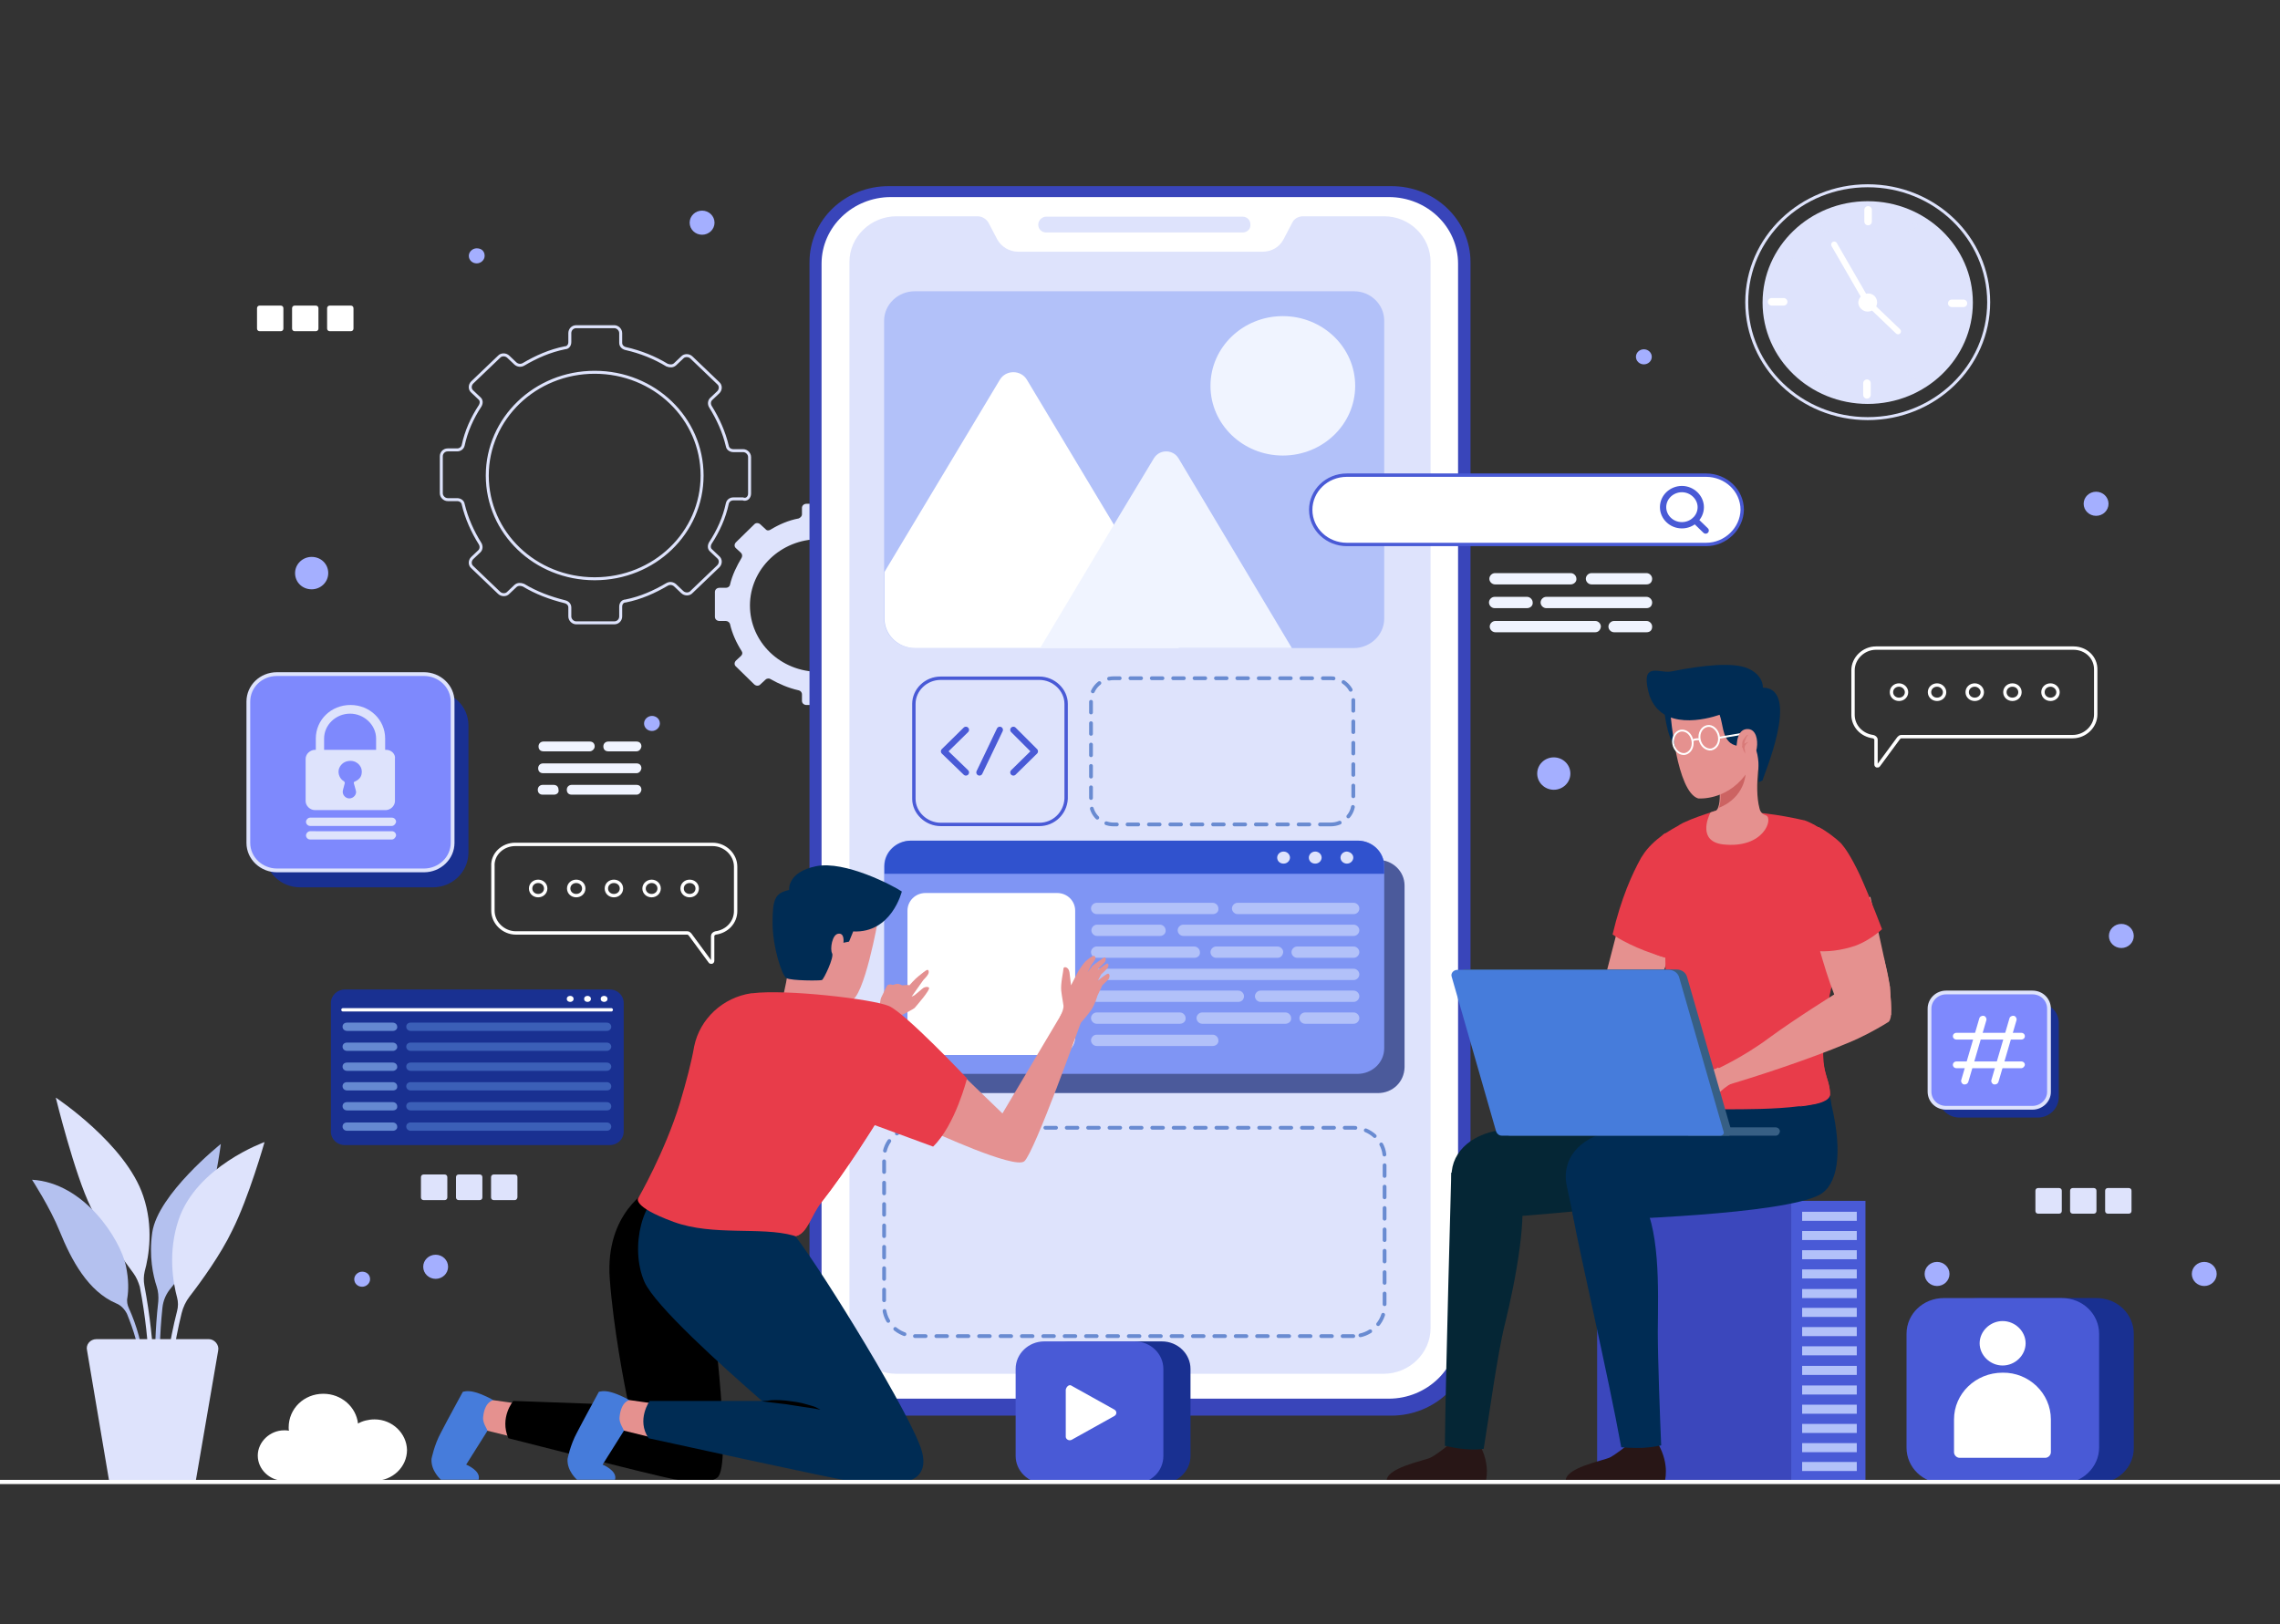 <?xml version="1.0" encoding="utf-8"?>
<!-- Generator: Adobe Illustrator 22.0.0, SVG Export Plug-In . SVG Version: 6.00 Build 0)  -->
<svg version="1.0" id="Layer_1" xmlns="http://www.w3.org/2000/svg" xmlns:xlink="http://www.w3.org/1999/xlink" x="0px" y="0px"
	 viewBox="0 0 605 431" style="enable-background:new 0 0 605 431;" xml:space="preserve">
<rect x="0" y="0" width="605" height="431" fill="#333333" stroke="none"/>
<style type="text/css">
	.st0{fill:none;stroke:#DEE3FC;stroke-width:0.79;stroke-miterlimit:10;}
	.st1{fill:#DEE3FC;}
	.st2{fill:#A4AFFF;}
	.st3{fill:#FFFFFF;}
	.st4{fill:#3945BA;}
	.st5{fill:none;stroke:#698BD1;stroke-linecap:round;stroke-linejoin:round;stroke-miterlimit:10;stroke-dasharray:2.837;}
	.st6{fill:#4B5A9B;}
	.st7{fill:#7F95F4;}
	.st8{fill:#B2C1F9;}
	.st9{fill:#3052CE;}
	.st10{fill:none;stroke:#495AD6;stroke-width:0.896;stroke-miterlimit:10;}
	.st11{fill:none;stroke:#495AD6;stroke-width:1.672;stroke-linecap:round;stroke-linejoin:round;stroke-miterlimit:10;}
	.st12{fill:#F0F4FF;}
	.st13{fill:#3B47BC;}
	.st14{fill:#495AD6;}
	.st15{fill:#281616;}
	.st16{fill:#002C54;}
	.st17{fill:#052635;}
	.st18{fill:#E5918F;}
	.st19{fill:#E83C4A;}
	.st20{fill:#CC6362;}
	.st21{fill:none;stroke:#FFFFFF;stroke-width:0.501;stroke-miterlimit:10;}
	.st22{opacity:0.5;}
	.st23{fill:#375F84;}
	.st24{fill:#467CDB;}
	.st25{fill:#E49191;}
	.st26{fill:none;stroke:#FFFFFF;stroke-width:0.896;stroke-miterlimit:10;}
	.st27{fill:#FFFFFF;stroke:#495AD6;stroke-width:0.896;stroke-miterlimit:10;}
	.st28{fill:none;stroke:#495AD6;stroke-width:1.672;stroke-miterlimit:10;}
	.st29{fill:none;stroke:#495AD6;stroke-width:1.672;stroke-linecap:round;stroke-miterlimit:10;}
	.st30{fill:#193091;}
	.st31{fill:none;stroke:#FFFFFF;stroke-width:0.896;stroke-linecap:round;stroke-miterlimit:10;}
	.st32{fill:#6589D1;}
	.st33{fill:#3B5FB7;}
	.st34{fill:none;stroke:#FFFFFF;stroke-width:2;stroke-linecap:round;stroke-miterlimit:10;}
	.st35{fill:none;stroke:#DEE3FC;stroke-linecap:round;stroke-miterlimit:10;}
	.st36{fill:#7E89FD;stroke:#DEE3FC;stroke-miterlimit:10;}
	.st37{fill:#7E89FD;}
	.st38{fill:#B4C1EF;}
	.st39{fill:none;stroke:#FFFFFF;stroke-width:1.114;stroke-linecap:round;stroke-miterlimit:10;}
</style>
<g id="OBJECTS">
	<g>
		<g>
			<g>
				<path class="st0" d="M198.9,131v-9.7c0-0.9-0.8-1.7-1.7-1.7h-2.6c-0.8,0-1.5-0.5-1.6-1.2c-0.9-3.8-2.5-7.3-4.5-10.5
					c-0.4-0.7-0.3-1.5,0.2-2l1.9-1.8c0.7-0.7,0.7-1.8,0-2.4l-7.1-6.8c-0.7-0.7-1.9-0.7-2.5,0l-1.9,1.8c-0.6,0.5-1.3,0.5-2.1,0.2
					c-3.3-2-7-3.5-11-4.4c-0.8-0.2-1.3-0.8-1.3-1.5v-2.6c0-0.9-0.8-1.7-1.7-1.7h-10.1c-1,0-1.7,0.8-1.7,1.7v2.4
					c0,0.8-0.5,1.5-1.3,1.5c-4,0.8-7.6,2.4-11,4.4c-0.7,0.4-1.5,0.3-2.1-0.2l-1.9-1.8c-0.7-0.7-1.9-0.7-2.5,0l-7.1,6.8
					c-0.7,0.7-0.7,1.8,0,2.4l1.9,1.8c0.6,0.5,0.6,1.3,0.2,2c-2.1,3.2-3.7,6.7-4.5,10.5c-0.2,0.8-0.9,1.2-1.6,1.2h-2.5
					c-1,0-1.7,0.8-1.7,1.7v9.8c0,0.9,0.8,1.7,1.7,1.7h2.5c0.8,0,1.5,0.5,1.6,1.2c0.9,3.8,2.5,7.3,4.5,10.5c0.4,0.7,0.3,1.5-0.2,2
					l-1.9,1.8c-0.7,0.7-0.7,1.8,0,2.4l7.1,6.8c0.7,0.7,1.9,0.7,2.5,0l1.9-1.8c0.6-0.5,1.3-0.5,2.1-0.2c3.3,2,7,3.4,11,4.4
					c0.8,0.2,1.3,0.8,1.3,1.5v2.4c0,0.9,0.8,1.7,1.7,1.7h10.1c1,0,1.7-0.8,1.7-1.7v-2.6c0-0.8,0.5-1.5,1.3-1.5c4-0.8,7.6-2.4,11-4.4
					c0.7-0.4,1.5-0.3,2.1,0.2l1.9,1.8c0.7,0.7,1.9,0.7,2.5,0l7.1-6.8c0.7-0.7,0.7-1.8,0-2.4l-1.9-1.8c-0.6-0.5-0.6-1.3-0.2-2
					c2.1-3.2,3.7-6.7,4.5-10.5c0.2-0.8,0.9-1.2,1.6-1.2h2.5C198.1,132.8,198.9,132,198.9,131z M157.8,153.6
					c-15.8,0-28.5-12.2-28.5-27.4c0-15.1,12.7-27.4,28.5-27.4s28.5,12.2,28.5,27.4S173.6,153.6,157.8,153.6z"/>
				<path class="st1" d="M245.3,163.9v-6.6c0-0.7-0.6-1.1-1.2-1.1h-1.7c-0.5,0-1-0.4-1.1-0.8c-0.6-2.6-1.7-5-3.1-7.2
					c-0.3-0.5-0.2-0.9,0.2-1.3l1.3-1.2c0.5-0.5,0.5-1.2,0-1.6l-4.8-4.7c-0.5-0.5-1.3-0.5-1.7,0l-1.3,1.2c-0.4,0.4-1,0.4-1.3,0.1
					c-2.3-1.3-4.8-2.4-7.5-3c-0.5-0.1-0.9-0.5-0.9-1.1v-1.8c0-0.7-0.6-1.1-1.2-1.1H214c-0.7,0-1.2,0.5-1.2,1.1v1.7
					c0,0.5-0.4,0.9-0.9,1.1c-2.7,0.5-5.2,1.6-7.5,3c-0.5,0.3-1,0.2-1.3-0.2l-1.3-1.2c-0.5-0.5-1.3-0.5-1.7,0l-4.8,4.7
					c-0.5,0.5-0.5,1.2,0,1.6l1.3,1.2c0.4,0.4,0.4,0.9,0.2,1.3c-1.3,2.2-2.5,4.6-3.1,7.2c-0.1,0.5-0.6,0.8-1.1,0.8h-1.7
					c-0.7,0-1.2,0.5-1.2,1.1v6.6c0,0.7,0.6,1.1,1.2,1.1h1.7c0.5,0,1,0.4,1.1,0.8c0.6,2.6,1.7,5,3.1,7.2c0.3,0.5,0.2,0.9-0.2,1.3
					l-1.3,1.2c-0.5,0.5-0.5,1.2,0,1.6l4.8,4.7c0.5,0.5,1.3,0.5,1.7,0l1.3-1.2c0.4-0.4,1-0.4,1.3-0.2c2.3,1.3,4.8,2.4,7.5,3
					c0.5,0.1,0.9,0.5,0.9,1.1v1.7c0,0.7,0.6,1.1,1.2,1.1h6.9c0.7,0,1.2-0.5,1.2-1.1v-1.7c0-0.5,0.4-0.9,0.9-1.1
					c2.7-0.5,5.2-1.6,7.4-3c0.5-0.3,1-0.2,1.3,0.2l1.3,1.2c0.5,0.5,1.3,0.5,1.7,0l4.8-4.7c0.5-0.5,0.5-1.2,0-1.6l-1.3-1.2
					c-0.4-0.4-0.4-0.9-0.2-1.3c1.3-2.2,2.5-4.6,3.1-7.2c0.1-0.5,0.6-0.8,1.1-0.8h1.7C244.8,165.1,245.3,164.6,245.3,163.9z
					 M217.3,178.3c-10.2,0-18.3-7.9-18.3-17.6c0-9.7,8.2-17.6,18.3-17.6c10.2,0,18.3,7.9,18.3,17.6
					C235.6,170.4,227.4,178.3,217.3,178.3z"/>
			</g>
			<g>
				<ellipse class="st2" cx="115.6" cy="336.2" rx="3.3" ry="3.2"/>
				<ellipse class="st2" cx="562.9" cy="248.4" rx="3.3" ry="3.2"/>
				<ellipse class="st2" cx="556.2" cy="133.7" rx="3.3" ry="3.2"/>
				<ellipse class="st2" cx="436.2" cy="94.7" rx="2.1" ry="2"/>
				<path class="st2" d="M128.6,67.9c0,1.1-1,2-2.1,2c-1.2,0-2.1-0.9-2.1-2c0-1.1,1-2,2.1-2C127.8,65.9,128.6,66.7,128.6,67.9z"/>
				<path class="st2" d="M175.1,192c0,1.1-1,2-2.1,2c-1.2,0-2.1-0.9-2.1-2c0-1.1,1-2,2.1-2C174.1,190,175.1,190.8,175.1,192z"/>
				<path class="st2" d="M98.2,339.5c0,1.1-1,2-2.1,2c-1.2,0-2.1-0.9-2.1-2c0-1.1,1-2,2.1-2C97.3,337.5,98.2,338.3,98.2,339.5z"/>
				<ellipse class="st2" cx="514" cy="338.1" rx="3.3" ry="3.2"/>
				<ellipse class="st2" cx="584.9" cy="338.1" rx="3.3" ry="3.2"/>
				<ellipse class="st2" cx="186.3" cy="59.1" rx="3.3" ry="3.2"/>
				<path class="st2" d="M416.7,205.3c0,2.4-2,4.3-4.4,4.3s-4.4-1.9-4.4-4.3c0-2.4,2-4.3,4.4-4.3S416.7,202.9,416.7,205.3z"/>
				<path class="st2" d="M87.1,152.1c0,2.4-2,4.3-4.4,4.3c-2.5,0-4.4-1.9-4.4-4.3c0-2.4,2-4.3,4.4-4.3
					C85.2,147.8,87.1,149.7,87.1,152.1z"/>
			</g>
			<g>
				<path class="st3" d="M74.5,87.9h-5.6c-0.4,0-0.7-0.3-0.7-0.7v-5.4c0-0.4,0.3-0.7,0.7-0.7h5.6c0.4,0,0.7,0.3,0.7,0.7v5.4
					C75.2,87.6,74.9,87.9,74.5,87.9z"/>
				<path class="st3" d="M83.8,87.9h-5.6c-0.4,0-0.7-0.3-0.7-0.7v-5.4c0-0.4,0.3-0.7,0.7-0.7h5.6c0.4,0,0.7,0.3,0.7,0.7v5.4
					C84.5,87.6,84.2,87.9,83.8,87.9z"/>
				<path class="st3" d="M93.1,87.9h-5.6c-0.4,0-0.7-0.3-0.7-0.7v-5.4c0-0.4,0.3-0.7,0.7-0.7h5.6c0.4,0,0.7,0.3,0.7,0.7v5.4
					C93.8,87.6,93.5,87.9,93.1,87.9z"/>
			</g>
			<g>
				<g>
					<path class="st1" d="M546.4,322.1h-5.6c-0.4,0-0.7-0.3-0.7-0.7V316c0-0.4,0.3-0.7,0.7-0.7h5.6c0.4,0,0.7,0.3,0.7,0.7v5.4
						C547.1,321.8,546.8,322.1,546.4,322.1z"/>
					<path class="st1" d="M555.6,322.1H550c-0.4,0-0.7-0.3-0.7-0.7V316c0-0.4,0.3-0.7,0.7-0.7h5.6c0.4,0,0.7,0.3,0.7,0.7v5.4
						C556.3,321.8,556,322.1,555.6,322.1z"/>
					<path class="st1" d="M564.9,322.1h-5.6c-0.4,0-0.7-0.3-0.7-0.7V316c0-0.4,0.3-0.7,0.7-0.7h5.6c0.4,0,0.7,0.3,0.7,0.7v5.4
						C565.6,321.8,565.3,322.1,564.9,322.1z"/>
				</g>
			</g>
			<g>
				<g>
					<path class="st1" d="M118,318.5h-5.6c-0.4,0-0.7-0.3-0.7-0.7v-5.4c0-0.4,0.3-0.7,0.7-0.7h5.6c0.4,0,0.7,0.3,0.7,0.7v5.4
						C118.7,318.2,118.4,318.5,118,318.5z"/>
					<path class="st1" d="M127.3,318.5h-5.6c-0.4,0-0.7-0.3-0.7-0.7v-5.4c0-0.4,0.3-0.7,0.7-0.7h5.6c0.4,0,0.7,0.3,0.7,0.7v5.4
						C128,318.2,127.7,318.5,127.3,318.5z"/>
					<path class="st1" d="M136.6,318.5h-5.6c-0.4,0-0.7-0.3-0.7-0.7v-5.4c0-0.4,0.3-0.7,0.7-0.7h5.6c0.4,0,0.7,0.3,0.7,0.7v5.4
						C137.2,318.2,137,318.5,136.6,318.5z"/>
				</g>
			</g>
		</g>
		<g>
			<g>
				<path class="st4" d="M369.2,375.7H235.8c-11.7,0-21-9.1-21-20.2V69.6c0-11.2,9.4-20.2,21-20.2h133.4c11.7,0,21,9.1,21,20.2
					v285.8C390.3,366.7,380.7,375.7,369.2,375.7z"/>
				<path class="st3" d="M368.5,371.2H236.4c-10.2,0-18.4-7.9-18.4-17.7V70c0-9.8,8.3-17.7,18.4-17.7h132.1
					c10.2,0,18.4,7.9,18.4,17.7v283.4C387,363.1,378.7,371.2,368.5,371.2z"/>
				<path class="st1" d="M379.6,69.5v283c0,6.6-5.6,12.1-12.5,12.1H237.9c-6.9,0-12.5-5.4-12.5-12.1v-283c0-6.6,5.6-12.1,12.5-12.1
					h21.5c1.2,0,2.3,0.7,2.9,1.7l2.3,4.4c1.1,2,3.2,3.3,5.6,3.3h64.8c2.4,0,4.5-1.2,5.6-3.3l2.3-4.4c0.5-1.1,1.7-1.7,2.9-1.7h21.5
					C374,57.4,379.6,62.8,379.6,69.5z"/>
				<path class="st1" d="M329.7,61.7h-52.1c-1.2,0-2.1-0.9-2.1-2.1l0,0c0-1.1,1-2.1,2.1-2.1h52.1c1.2,0,2.1,0.9,2.1,2.1l0,0
					C331.9,60.8,330.9,61.7,329.7,61.7z"/>
			</g>
			<path class="st5" d="M359.1,354.6H242.9c-4.5,0-8.3-3.6-8.3-7.9v-39.5c0-4.4,3.7-7.9,8.3-7.9h116.2c4.5,0,8.3,3.6,8.3,7.9v39.5
				C367.3,351.1,363.6,354.6,359.1,354.6z"/>
			<path class="st5" d="M353.1,218.8h-57.6c-3.3,0-6-2.6-6-5.7v-27.4c0-3.1,2.7-5.7,6-5.7h57.6c3.3,0,6,2.6,6,5.7v27.4
				C359.1,216.3,356.4,218.8,353.1,218.8z"/>
			<g>
				<path class="st6" d="M365.6,290.1h-119c-4,0-7.1-3.1-7.1-6.8V235c0-3.8,3.2-6.8,7.1-6.8h119c4,0,7.1,3.1,7.1,6.8v48.3
					C372.6,287.1,369.6,290.1,365.6,290.1z"/>
				<path class="st7" d="M367.3,229.9v48.3c0,3.8-3.2,6.8-7.1,6.8H241.7c-4,0-7.1-3.1-7.1-6.8v-48.3c0-3.8,3.2-6.8,7.1-6.8h118.5
					C364.1,223.1,367.3,226.1,367.3,229.9z"/>
				<path class="st3" d="M280.5,280h-34.9c-2.7,0-4.8-2.1-4.8-4.7v-33.6c0-2.6,2.1-4.7,4.8-4.7h34.9c2.7,0,4.8,2.1,4.8,4.7v33.6
					C285.2,278,283.1,280,280.5,280z"/>
				<g>
					<path class="st8" d="M321.8,242.6H291c-0.8,0-1.5-0.7-1.5-1.5l0,0c0-0.8,0.7-1.5,1.5-1.5h30.8c0.8,0,1.5,0.7,1.5,1.5l0,0
						C323.4,242,322.7,242.6,321.8,242.6z"/>
					<path class="st8" d="M307.8,248.4h-16.7c-0.8,0-1.5-0.7-1.5-1.5l0,0c0-0.8,0.7-1.5,1.5-1.5h16.7c0.8,0,1.5,0.7,1.5,1.5l0,0
						C309.4,247.7,308.7,248.4,307.8,248.4z"/>
					<path class="st8" d="M359.2,248.4H314c-0.8,0-1.5-0.7-1.5-1.5l0,0c0-0.8,0.7-1.5,1.5-1.5h45.2c0.8,0,1.5,0.7,1.5,1.5l0,0
						C360.7,247.7,360,248.4,359.2,248.4z"/>
					<path class="st8" d="M316.9,254.2H291c-0.8,0-1.5-0.7-1.5-1.5l0,0c0-0.8,0.7-1.5,1.5-1.5h25.9c0.8,0,1.5,0.7,1.5,1.5l0,0
						C318.5,253.5,317.9,254.2,316.9,254.2z"/>
					<path class="st8" d="M339,254.2h-16.3c-0.8,0-1.5-0.7-1.5-1.5l0,0c0-0.8,0.7-1.5,1.5-1.5H339c0.8,0,1.5,0.7,1.5,1.5l0,0
						C340.4,253.5,339.9,254.2,339,254.2z"/>
					<path class="st8" d="M359.2,254.2h-15c-0.8,0-1.5-0.7-1.5-1.5l0,0c0-0.8,0.7-1.5,1.5-1.5h15c0.8,0,1.5,0.7,1.5,1.5l0,0
						C360.7,253.5,360,254.2,359.2,254.2z"/>
					<path class="st8" d="M359.2,260.1h-68.2c-0.8,0-1.5-0.7-1.5-1.5l0,0c0-0.8,0.7-1.5,1.5-1.5h68.2c0.8,0,1.5,0.7,1.5,1.5l0,0
						C360.7,259.4,360,260.1,359.2,260.1z"/>
					<path class="st8" d="M328.6,265.9h-37.5c-0.8,0-1.5-0.7-1.5-1.5l0,0c0-0.8,0.7-1.5,1.5-1.5h37.5c0.8,0,1.5,0.7,1.5,1.5l0,0
						C330.1,265.2,329.5,265.9,328.6,265.9z"/>
					<path class="st8" d="M359.2,265.9h-24.7c-0.8,0-1.5-0.7-1.5-1.5l0,0c0-0.8,0.7-1.5,1.5-1.5h24.7c0.8,0,1.5,0.7,1.5,1.5l0,0
						C360.7,265.2,360,265.9,359.2,265.9z"/>
					<path class="st8" d="M313.1,271.7h-22.1c-0.8,0-1.5-0.7-1.5-1.5l0,0c0-0.8,0.7-1.5,1.5-1.5h22.1c0.8,0,1.5,0.7,1.5,1.5l0,0
						C314.7,271,314,271.7,313.1,271.7z"/>
					<path class="st8" d="M341.1,271.7h-22.1c-0.8,0-1.5-0.7-1.5-1.5l0,0c0-0.8,0.7-1.5,1.5-1.5h22.1c0.8,0,1.5,0.7,1.5,1.5l0,0
						C342.7,271,342,271.7,341.1,271.7z"/>
					<path class="st8" d="M359.2,271.7h-12.9c-0.8,0-1.5-0.7-1.5-1.5l0,0c0-0.8,0.7-1.5,1.5-1.5h12.9c0.8,0,1.5,0.7,1.5,1.5l0,0
						C360.7,271,360,271.7,359.2,271.7z"/>
					<path class="st8" d="M321.8,277.6H291c-0.8,0-1.5-0.7-1.5-1.5l0,0c0-0.8,0.7-1.5,1.5-1.5h30.8c0.8,0,1.5,0.7,1.5,1.5l0,0
						C323.4,276.9,322.7,277.6,321.8,277.6z"/>
					<path class="st8" d="M359.2,242.6h-30.8c-0.8,0-1.5-0.7-1.5-1.5l0,0c0-0.8,0.7-1.5,1.5-1.5h30.8c0.8,0,1.5,0.7,1.5,1.5l0,0
						C360.7,242,360,242.6,359.2,242.6z"/>
				</g>
				<g>
					<path class="st9" d="M367.3,229.9v2H234.7v-2c0-3.8,3.2-6.8,7.1-6.8h118.5C364.1,223.1,367.3,226.1,367.3,229.9z"/>
					<g>
						<path class="st1" d="M342.3,227.6c0,0.8-0.7,1.6-1.7,1.6c-1,0-1.7-0.7-1.7-1.6c0-0.8,0.7-1.6,1.7-1.6
							C341.6,226,342.3,226.8,342.3,227.6z"/>
						<path class="st1" d="M350.7,227.6c0,0.8-0.7,1.6-1.7,1.6c-1,0-1.7-0.7-1.7-1.6c0-0.8,0.7-1.6,1.7-1.6
							C350,226,350.7,226.8,350.7,227.6z"/>
						<path class="st1" d="M359.1,227.6c0,0.8-0.7,1.6-1.7,1.6c-0.9,0-1.7-0.7-1.7-1.6c0-0.8,0.7-1.6,1.7-1.6
							C358.4,226.1,359.1,226.8,359.1,227.6z"/>
					</g>
				</g>
			</g>
			<g>
				<path class="st10" d="M275.8,218.8h-26.2c-3.8,0-7.1-3.1-7.1-6.8v-25.2c0-3.7,3.2-6.8,7.1-6.8h26.2c3.8,0,7.1,3.1,7.1,6.8V212
					C282.7,215.8,279.6,218.8,275.8,218.8z"/>
				<g>
					<polyline class="st11" points="256.3,193.7 250.5,199.4 256.3,205 					"/>
					<polyline class="st11" points="268.9,193.7 274.6,199.4 268.9,205 					"/>
					<line class="st11" x1="265.3" y1="193.7" x2="259.9" y2="205"/>
				</g>
			</g>
			<g>
				<path class="st8" d="M367.3,85.1v79.1c0,4.3-3.7,7.8-8.1,7.8H242.7c-4.4,0-8.1-3.5-8.1-7.8V85.1c0-4.3,3.7-7.8,8.1-7.8h116.6
					C363.7,77.3,367.3,80.8,367.3,85.1z"/>
				<ellipse class="st12" cx="340.4" cy="102.4" rx="19.2" ry="18.5"/>
				<path class="st3" d="M312.7,172h-69.9c-4.4,0-8.1-3.5-8.1-7.8v-12.4l30.6-51c1.6-2.7,5.6-2.7,7.2,0l23.1,38.5l17.1,28.6
					C313.5,169.2,313.5,170.7,312.7,172z"/>
				<path class="st12" d="M342.8,172H276l19.6-32.8l10.6-17.6c1.5-2.4,5-2.4,6.5,0L342.8,172z"/>
			</g>
		</g>
		<g>
			<g>
				<rect x="423.8" y="318.8" class="st13" width="51.6" height="74.6"/>
				<rect x="475.3" y="318.7" class="st14" width="19.7" height="74.6"/>
				<g>
					<rect x="478.2" y="321.6" class="st8" width="14.5" height="2.4"/>
					<rect x="478.2" y="326.7" class="st8" width="14.5" height="2.4"/>
					<rect x="478.2" y="331.8" class="st8" width="14.5" height="2.4"/>
					<rect x="478.2" y="336.9" class="st8" width="14.5" height="2.4"/>
					<rect x="478.2" y="342.1" class="st8" width="14.5" height="2.4"/>
					<rect x="478.2" y="347.1" class="st8" width="14.5" height="2.4"/>
					<rect x="478.2" y="352.2" class="st8" width="14.5" height="2.4"/>
					<rect x="478.2" y="357.3" class="st8" width="14.5" height="2.4"/>
					<rect x="478.2" y="362.5" class="st8" width="14.5" height="2.4"/>
					<rect x="478.2" y="367.7" class="st8" width="14.5" height="2.4"/>
					<rect x="478.2" y="372.8" class="st8" width="14.5" height="2.4"/>
					<rect x="478.2" y="377.9" class="st8" width="14.5" height="2.4"/>
					<rect x="478.2" y="383" class="st8" width="14.5" height="2.4"/>
					<rect x="478.2" y="388" class="st8" width="14.5" height="2.4"/>
				</g>
			</g>
			<g>
				<path class="st15" d="M415.5,393.3h26.2c0,0,1.5-4.4-1.7-10.1c0,0-2.1,1.6-8.4,0.5c0,0-2.7,2.2-4.4,3.1
					C425.3,387.7,414.8,389.6,415.5,393.3z"/>
				<path class="st16" d="M417.3,322.2c1.7,9.7,9.4,42.6,12.9,61.9c6.1,0.5,9-0.2,10.6-0.5c-0.3-6.7-0.9-23-0.9-30.1
					c0.1-12.1,0.7-27.8-4.8-36.5l-18.4,1.5c0.1,0.9,0.2,1.7,0.3,2.3C417.1,321.3,417.2,321.8,417.3,322.2z"/>
				<path class="st15" d="M368,393.3h26.2c0,0,1.5-4.4-1.7-10.1c0,0-2.1,1.6-8.4,0.5c0,0-2.7,2.2-4.4,3.1
					C377.9,387.7,367.3,389.6,368,393.3z"/>
				<path class="st17" d="M383.4,383.7c5,1.2,8.6,1.1,10.3,0.8c1.3-7.8,3.6-25,5.6-33c3.1-12.5,6.1-29.7,4-35.9l-18.2-4.4
					C385.1,311.8,383.6,364.5,383.4,383.7z"/>
				<path class="st17" d="M455.7,293.3L455.7,293.3c-0.4-3.4-0.8-6-0.8-6l-20.3,4.7l-17.2,3.8c-6.4,1.3-14.1,3.1-20.9,4.4
					c-7.6,1.7-12.7,7.2-11,14.6l1.9,8.9c10.6-0.1,60.9-4.7,65.1-6.8C457.4,314.8,458.8,306.4,455.7,293.3z"/>
				<path class="st16" d="M486,293.3L486,293.3c-0.4-3.4-2.1-7.1-2.1-7.1l-19,6l-17.2,3.8c-6.4,1.3-14.1,3.1-20.9,4.4
					c-7.6,1.7-12.7,7.2-11,14.6l1.9,8.9c10.6-0.1,55.3-1.6,65.1-6.8C487.5,314.6,489.1,306.4,486,293.3z"/>
				<g>
					<path class="st18" d="M429.1,265.3c0,0,9-3.9,11.5,0c1.3,2.2,0.4,6.2-2.7,7.8c-3.1,1.7-20.4,8.7-36.9,12.7c0,0-0.7-2.2-1.9-4.4
						c0,0,7.4-3,14.7-7.9C421.3,268.6,429.1,265.3,429.1,265.3L429.1,265.3z"/>
				</g>
				<path class="st18" d="M431.4,238.3l-7.7,29.7c0,0,0.8,7.5,8.6,3.8c7.9-3.7,13.1-27.3,13.1-27.3L431.4,238.3z"/>
				<path class="st19" d="M444.5,254.9c-1-0.2-1.9-0.5-2.8-0.8s-1.7-0.5-2.5-0.8c-7.3-2.4-11.3-5.3-11.3-5.3
					c2.3-9.7,5.2-16.1,7.6-20.4c0.1-0.1,0.1-0.2,0.2-0.3c0.1-0.1,0.1-0.2,0.2-0.3c1.3-2.1,3.3-3.9,5.3-5.4c0.2-0.2,0.4-0.3,0.7-0.5
					l0.9,15.5l0.2,1.6L444.5,254.9z"/>
				<path class="st19" d="M444.5,254.9c-1-0.2-1.9-0.5-2.8-0.8s-1.7-0.5-2.5-0.8c1.6-10.5,2.9-17,2.9-17l0.8,1.9L444.5,254.9z"/>
				<path class="st19" d="M490.1,228c-0.2,4.6-1,12-1.7,19.3c-0.2,2.4-0.5,4.7-0.6,7c-0.1,1.5-2.4,9-2.5,10.3
					c-0.4,6.4-3.7,11.3-0.6,21.2c0.8,2.4,0.9,3.6,0.9,4.6c0,0.7-0.9,1.5-1.3,1.6c-1.3,0.8-3.8,1.2-7,1.6l0,0
					c-6.1,0.8-14.4,0.8-19.4,0.8c-6.7,0-16.7-1.1-18-2.7c-1.2-1.5-0.1-3.7,0.5-6.6c2.5-13.4,1.6-20.6,1.5-30.2c0-0.3,0-0.5,0-0.8
					c-0.3-15-1.3-27.9-0.6-32.5c0.2-0.2,0.4-0.3,0.7-0.5c1.1-0.7,2.1-1.3,3.2-1.9c0.1,0,0.2-0.1,0.3-0.2c0.3-0.2,0.6-0.3,0.9-0.5
					c0.1-0.1,0.2-0.1,0.4-0.2c2.3-1.1,5.6-2.2,7.5-2.8c0.2-0.1,0.5-0.2,0.7-0.2c1.7-0.1,3.7-0.1,5.8-0.1c1.7,0.1,4.6,0.3,7.7,0.7
					l0,0c3.4,0.4,7.2,1.1,10.2,1.8c0,0,0,0,0.1,0c0.6,0.2,4.2,1.5,8,5.4C487.6,224.5,488.9,226.1,490.1,228z"/>
				<path class="st19" d="M484.7,285.9c0.8,2.4,0.9,3.6,0.9,4.6c0,0.7-0.9,1.5-1.3,1.6c-1.3,0.8-3.8,1.2-7,1.6
					c1.3-0.2,3.6-2.1,3.6-3.9c0-1.2-1.7-9.5-1.2-15c0.5-5.4,1.3-14-0.4-20.9c-1.7-6.8-3.3-16-3.3-16l9.8,5.7c0,0,1.3,1.7,2.7,3.8
					c-0.2,2.4-0.5,4.7-0.6,7C487.5,255.8,481.5,276.1,484.7,285.9z"/>
				<g>
					<path class="st16" d="M441.6,188.4c0,0,0.9,9.9,4.2,10.5c3.3,0.7,2.5-3.5,2.5-3.5l-0.5-4.7L441.6,188.4z"/>
					<path class="st18" d="M457.2,224.1c-6.6-0.8-4.1-7-3.3-8.5c0.2-0.1,1.3-0.4,1.5-0.5l0,0c0.2-0.2,0.4-0.4,0.5-0.8
						c0.7-1.6,0.4-5,0.3-5.1l0,0v-0.5c0.1-0.4,0.2-0.8,0.3-1.1l3.4-2.7l7.4-5.6c0,0-2,9.4-0.4,15.3c0.1,0.5,0.4,1.1,1,1.5l0,0
						c0.2,0.1,0.4,0.2,0.7,0.3C470.6,217.1,468.2,225.3,457.2,224.1z"/>
					<path class="st20" d="M463.2,205.3c0,0-0.1,6.3-7.1,9.1c0.7-1.6,0.4-5,0.3-5.1l2.9-2.2L463.2,205.3z"/>
					<path class="st18" d="M443.3,189.7c0,0,1.6,20.4,7.3,22.2c0,0,7.3,0.7,12.5-6.2c1.5-2,3.4-2.4,4-4.7c1-3.8,2.5-10.9,0.6-15.2
						C465.2,179.8,443.5,174.9,443.3,189.7z"/>
					<path class="st16" d="M467.8,182.5c-0.1-3.7-4-5.1-4-5.1c-3.8-1.7-11.9-0.9-20.3,0.8c-2,0.4-4.4-0.8-5.8,0.2
						c-1.7,1.1,0,6.2,0,6.2c3.3,9.4,15.1,6.3,18.6,5.1c0.9,2.4,0.7,5.8,2.9,7.5c1.2,0.9,3.3,1.1,5.4,0.7c0.3,0.5,1.3,0.8,1.5,1.5
						c0.7,2.2,0.6,5.6,0.6,8.2l1-0.5C467.7,206.4,478.1,182.7,467.8,182.5z"/>
					<g>
						<path class="st21" d="M449.1,196.6c0.3,1.7-0.6,3.2-2,3.5c-1.3,0.2-2.8-0.9-3.1-2.7c-0.3-1.7,0.6-3.2,2-3.5
							C447.5,193.7,448.8,194.9,449.1,196.6z"/>
						<path class="st21" d="M456.1,195.4c0.3,1.7-0.6,3.2-2,3.5c-1.3,0.2-2.8-0.9-3.1-2.7c-0.3-1.7,0.6-3.2,2-3.5
							C454.4,192.4,455.8,193.7,456.1,195.4z"/>
						<path class="st21" d="M449.1,196.6c0,0,0.3-0.5,1.9-0.4"/>
						<line class="st21" x1="456.1" y1="195.8" x2="462" y2="194.8"/>
					</g>
					<g>
						<path class="st18" d="M462.5,202.1c4,1.5,5.3-8.2,1.5-8.6c-2.9-0.3-3.1,3.6-3.1,3.6S460.1,201.3,462.5,202.1z"/>
					</g>
					<g class="st22">
						<g>
							<path class="st20" d="M463.9,195c0,0-0.3,0.3-0.5,0.7c-0.2,0.5-0.5,1.1-0.5,1.6c0,0.3,0,0.7,0,0.9s0,0.5,0.1,0.8
								c0,0.3,0.1,0.5,0.1,0.7c0,0.2,0,0.3,0,0.3s-0.1-0.1-0.1-0.2c-0.1-0.1-0.2-0.3-0.3-0.5c-0.1-0.3-0.2-0.5-0.3-0.8
								c-0.1-0.4-0.1-0.7-0.1-1.1c0-0.4,0.1-0.8,0.3-1.1c0.2-0.3,0.4-0.5,0.6-0.8C463.5,195,463.9,195,463.9,195z"/>
						</g>
						<g>
							<path class="st20" d="M464.5,196.8c0,0-0.2,0-0.4,0.1c-0.2,0.1-0.5,0.2-0.7,0.5c-0.2,0.2-0.4,0.5-0.4,0.7
								c-0.1,0.2-0.1,0.4-0.1,0.4l-0.7-0.2c0,0,0.1-0.2,0.2-0.4c0.2-0.2,0.4-0.5,0.8-0.7c0.3-0.2,0.7-0.3,0.9-0.3
								C464.3,196.8,464.5,196.8,464.5,196.8z"/>
						</g>
					</g>
				</g>
				<path class="st18" d="M501.8,269.3L501.8,269.3c-1.7,2-8.6,3.5-11.8,0.7c-1-0.8-2.1-3.2-3.3-6.1c-2.9-7.4-5.6-18.4-5.6-18.4
					l15.2-7.5c0,0,2,8.5,3.7,16.5c0,0,0,0.1,0,0.2c0.6,2.6,1.1,5.1,1.5,7.3c0,0.1,0,0.1,0,0.2C501.7,264.8,501.9,267.4,501.8,269.3z
					"/>
				<path class="st19" d="M475.1,235.2c1.5,5.9,6.1,17.1,6.1,17.1c3.3,0.5,7.6-0.1,11.1-1.3c4.1-1.5,7.1-4.4,7.1-4.4
					s-3.1-8.2-5.8-14.2c-2.5-5.3-4-7.3-5-8.5c-1.6-1.6-4.2-3.5-6-4.4L475.1,235.2z"/>
				<path class="st19" d="M494.4,239l-9-3.7l-7-17.5c0,0,1.3,0.4,2.9,1.1l0,0c0,0,0.1,0,0.2,0.1c0,0,0.1,0,0.1,0.1
					c1.5,0.7,7.4,4,11.4,16.1c0,0.1,0.1,0.2,0.1,0.3c0.4,1.5,0.8,2.6,0.9,3.1c0,0.1,0,0.1,0,0.2C494.4,238.9,494.4,239,494.4,239z"
					/>
				<g>
					<path class="st18" d="M501.8,269.3L501.8,269.3c-0.1,1.1-0.4,1.9-1,2.1c-0.1,0.1-1.3,0.8-1.3,0.8c-1.9,1.1-5.2,3-9.4,4.7
						c-10.2,4.3-24.9,9.1-32.9,11.4c0,0-0.8-2.2-2-4.4c0,0,7.2-3.2,14.3-8.5c7.1-5.2,17.4-11.6,17.4-11.6l2.5-3
						c0,0,9.2-8.2,10.6-6.4c0,0,0,0.1,0,0.2c0.2,0.8,1,4,1.5,7.3c0,0.1,0,0.1,0,0.2C501.7,264.8,501.9,267.4,501.8,269.3z"/>
					<path class="st18" d="M455.9,283.3c0,0-1.7,1.1-3.7,0.7c-1-0.2-1.3-0.5-2.1-0.8c-0.8-0.1-2.8-0.4-3.7-0.8
						c-1-0.5-1.3-0.5-1.3,0.5s2,1.8,2.5,2c0.5,0.3,1.2,1.1,1.3,1.2c0.1,0.1-3.3,1.8-4.1,1.5c0,0-0.3,0.8-0.1,1.2
						c0.2,0.5,0.8,0.5,0.9,0.8c0.1,0.2-0.2,0.7,0,1.1c0.1,0.4,0.8,0.4,1,0.8c0.2,0.5,0,0.5,0.2,1.1c0.2,0.5,1,0.7,1.1,0.9
						s0.1,0.7,0.4,0.8c0.3,0.2,3.3-0.8,4.4-1.1c1.1-0.5,4-4.4,7.2-5.9L455.9,283.3z"/>
				</g>
				<path class="st23" d="M471.2,301.4H448v-2.2h23.2c0.6,0,1.1,0.5,1.1,1.1l0,0C472.2,300.9,471.8,301.4,471.2,301.4z"/>
				<path class="st23" d="M458.7,301.4h-58c-0.7,0-1.3-0.5-1.5-1.1l-11.9-41.2c-0.3-0.9,0.5-1.8,1.5-1.8h56.1c1.3,0,2.5,0.8,2.8,2.1
					l11.8,41C459.5,300.9,459.1,301.4,458.7,301.4z"/>
				<path class="st24" d="M456.5,301.4h-58c-0.7,0-1.3-0.5-1.5-1.1l-11.8-41.1c-0.3-0.9,0.5-1.8,1.5-1.8h56.1c1.3,0,2.5,0.8,2.8,2.1
					l11.8,41C457.5,300.9,457.1,301.4,456.5,301.4z"/>
			</g>
		</g>
		<g>
			<path class="st25" d="M226.6,274.8l6.7-6.6c0,0,0.2-3,0.6-3.6c0.4-0.7,1.3-3,1.7-3.2c0.5-0.3,1.3,0,1.3,0s0.9-0.3,1.3-0.3
				c0.4,0,1.2,0.4,1.2,0.4s1-0.1,1.3-0.1c0.4,0,0.6,0.1,0.6,0.1s1.6-1.8,2.4-2.4s2-1.7,2.4-1.7c0.3,0,0.5,0.5,0.2,1.1
				c-0.2,0.5-1.3,1.6-1.3,1.6l-3.1,4.4c0,0,0.5-0.2,0.8-0.4c0.3-0.2,2.1-1.8,2.3-1.9c0.1-0.1,1-0.5,1.5-0.1c0.5,0.5-3.3,4.8-3.8,5.4
				c-0.6,0.5-4,2.2-4,2.2s-3.6,6.2-4,6.6C234.7,276.9,226.6,274.8,226.6,274.8z"/>
			<path class="st25" d="M233,244.1c0,0-3.7,21-7.3,21.5c0,0-14.1,0.5-17.2-16c-2.8-14.2,8.2-17.3,13.3-16.2
				C226.9,234.4,234.1,235.2,233,244.1z"/>
			<path class="st25" d="M220.5,262.3c0,0-2,2.6-2.7,8.7c0,0-6,0.8-11.3-1.9c0,0,2.9-8.7,3.3-18.3"/>
			<path class="st16" d="M216.5,229.9c-7.7,1.6-7.1,6.3-7.1,6.3c-3.7,0.8-4.4,2.3-4.4,8.7s2.5,14.1,3.7,14.7
				c1.3,0.7,8.9,0.7,9.4,0.5s3.3-6.1,2.7-7.1c-0.6-1.1,0-5.1,1.7-5.2c1.7-0.2,1.3,2.4,1.3,2.4l1.5-0.3l1.1-2.7
				c10.2,0.5,12.9-10.6,12.9-10.6C237.1,235.1,224.2,228.3,216.5,229.9z"/>
			<path class="st18" d="M130.9,371.6l7.8,1.1l-2.5,8.7l-8.5-2.1c0,0-3.4-4.4,1.7-7.8C129.8,371.4,130.5,371.5,130.9,371.6z"/>
			<path d="M189.1,349.1l-11.5-33.5c0,0-3.4-1.2-5.2,0c0,0-11.9,6.2-10.6,23.8c1,13.3,3.8,27.7,5,33.5l-30.6-1.1
				c0,0-3.7,4.4-1.3,9.9c0,0,38.6,9.9,44,10.9c4.4,0.8,9.3,1.3,11.5-0.5C194.3,388.8,189.1,349.1,189.1,349.1z"/>
			<path class="st18" d="M167.2,371.6l7.8,1.1l-2.5,8.7l-8.5-2.1c0,0-3.4-4.4,1.7-7.8C166,371.4,166.8,371.5,167.2,371.6z"/>
			<path class="st24" d="M164.4,376.1c-0.2,1.7,1.3,3.3,1.1,3.7c-0.3,0.5-5.6,8.9-5.6,8.9s4,1.6,3.3,4h-10.1c0,0-2.7-2.3-2.5-5.5
				c0,0,0.7-3.7,2.5-7c1.7-3.3,5.8-10.8,5.8-10.8s1.2-0.5,3.3,0.1c2.5,0.7,4.8,2.1,4.8,2.1S164.8,371.9,164.4,376.1z"/>
			<path class="st16" d="M244.6,385.1c-2.5-8.9-25.7-46.8-33.6-57.1c-16.2-6.7-33.4-12.5-33.4-12.5c-7.1,1.6-10.6,15.5-6.6,24.7
				c2.8,6.3,20.4,22.2,31.2,31.6h-29.8c0,0-3.6,5-0.3,9.9c0,0,49.7,10.9,54,11.5c4.4,0.5,14.1,0,14.1,0S246.7,392.6,244.6,385.1z"/>
			<path class="st24" d="M128.2,376.1c-0.2,1.7,1.3,3.3,1.1,3.7c-0.3,0.5-5.6,8.9-5.6,8.9s4,1.6,3.3,4H117c0,0-2.7-2.3-2.5-5.5
				c0,0,0.7-3.7,2.5-7c1.7-3.3,5.8-10.8,5.8-10.8s1.2-0.5,3.3,0.1c2.5,0.7,4.8,2.1,4.8,2.1S128.6,371.9,128.2,376.1z"/>
			<path class="st25" d="M282.1,268.4L266,295.5l-11.4-11l-9.4,13.6l2.8,1.2l-1,0.8c0,0,22.2,10.3,24.8,8.1c2.7-2.3,15-36.8,15-36.8
				L282.1,268.4z"/>
			<path class="st19" d="M256.6,286.2c0,0-3.1,12.4-9,18.1l-15.5-5.7c0,0-7.2,11.7-14.2,20.6c-2.7,3.4-3.6,8.2-6.8,8.9
				c-0.2-0.1-0.4-0.1-0.6-0.2c-8.6-2.4-21.3,0.2-31.7-3.6c-11.5-4.2-9.4-6.4-9.4-6.4s7-12.1,11-25.1c1.7-5.7,3.1-11,3.8-15.1
				c1.5-7.3,7.6-13,15.2-14.1c0.1,0,0.2,0,0.3,0c8.8-1.1,31.7,1.5,36.2,3.4C240.4,269,256.6,286.2,256.6,286.2z"/>
			<path class="st19" d="M232,298.6c0,0-7.2,11.7-14.2,20.6c-2.7,3.4-3.6,8.2-6.8,8.9c1.3-0.5,3.7-7.5,4.5-9.1
				c0.8-1.6,2.1-3.1,5-8.7c2.9-5.5,6.7-13.7,6.7-13.7L232,298.6z"/>
			<g>
				<path d="M202.2,371.9c0,0,0.2-0.1,0.7-0.1c0.4,0,1.1-0.1,1.7-0.2c1.5-0.1,3.4,0,5.4,0.3c1,0.1,2,0.3,2.9,0.5s1.7,0.5,2.5,0.7
					s1.3,0.5,1.7,0.7c0.4,0.2,0.6,0.3,0.6,0.3s-0.3,0-0.7-0.1s-1-0.2-1.7-0.3c-1.5-0.2-3.3-0.5-5.3-0.8c-1-0.2-2-0.3-2.9-0.4
					c-0.9-0.1-1.7-0.2-2.5-0.3C203.1,372,202.2,371.9,202.2,371.9z"/>
			</g>
			<path class="st25" d="M294,258.4c-0.3,0-1.9,1.2-2.7,1.9l0.9-1.7c0,0,1.2-1.1,1.7-1.7c0.4-0.7,0.2-1.2-0.1-1.2
				c-0.2,0-1.7,1.1-2.5,1.7l0.2-0.4c0,0,1.2-1.1,1.7-1.7c0.4-0.7,0.2-1.2-0.1-1.2s-3.2,2.2-3.2,2.2l-1.3,1.7l1-1.9
				c0,0,0.5-0.7,0.9-1.3c0.4-0.7,0.1-0.8-0.1-1.1c-0.2-0.3-2.1,1.1-2.5,1.6c-0.5,0.5-2,2.7-2.1,3.1l-1.6,3.1
				c-0.1-0.9-0.3-2.4-0.4-3.4c-0.2-1.5-1.5-1.7-1.6-1.1c0,0.7-0.8,4-0.6,5.9c0.2,1.8,0.5,3.1,0.6,4c0.1,1.1-1,3.1-1,3.1
				s4.4,2.7,5.2,1.9c0.7-0.8,2.3-2.6,3.1-3.8c1.1-1.6,1.7-3.8,1.7-3.8l1.3-2.8c0,0,1.2-1.1,1.7-1.7C294.6,259,294.4,258.4,294,258.4
				z"/>
		</g>
		<g>
			<path class="st26" d="M550.2,172h-52.4c-3.3,0-6.1,2.7-6.1,5.9v11.8c0,3,2.3,5.4,5.3,5.8c0.4,0.1,0.8,0.4,0.8,0.8v6.6
				c0,0.4,0.5,0.5,0.7,0.2l5.3-7.2c0.2-0.2,0.4-0.4,0.7-0.4h45.5c3.3,0,6.1-2.7,6.1-5.9v-11.8C556.2,174.5,553.5,172,550.2,172z"/>
			<g>
				<path class="st26" d="M505.9,183.7c0,1.1-0.9,1.9-2,1.9s-2-0.8-2-1.9s0.9-1.9,2-1.9C505,181.8,505.9,182.7,505.9,183.7z"/>
				<path class="st26" d="M516,183.7c0,1.1-0.9,1.9-2,1.9c-1.1,0-2-0.8-2-1.9s0.9-1.9,2-1.9C515.1,181.8,516,182.7,516,183.7z"/>
				<path class="st26" d="M526,183.7c0,1.1-0.9,1.9-2,1.9c-1.1,0-2-0.8-2-1.9s0.9-1.9,2-1.9S526,182.7,526,183.7z"/>
				<path class="st26" d="M536,183.7c0,1.1-0.9,1.9-2,1.9s-2-0.8-2-1.9s0.9-1.9,2-1.9C535.2,181.8,536,182.7,536,183.7z"/>
				<path class="st26" d="M546.1,183.7c0,1.1-0.9,1.9-2,1.9c-1.1,0-2-0.8-2-1.9s0.9-1.9,2-1.9C545.2,181.8,546.1,182.7,546.1,183.7z
					"/>
			</g>
		</g>
		<g>
			<path class="st26" d="M136.7,224.1h52.4c3.3,0,6.1,2.7,6.1,5.9v11.8c0,3-2.3,5.4-5.3,5.8c-0.4,0.1-0.8,0.4-0.8,0.8v6.6
				c0,0.4-0.5,0.5-0.7,0.2l-5.3-7.2c-0.2-0.2-0.4-0.4-0.7-0.4h-45.5c-3.3,0-6.1-2.7-6.1-5.9v-11.8
				C130.6,226.7,133.4,224.1,136.7,224.1z"/>
			<g>
				<path class="st26" d="M181,235.8c0,1.1,0.9,1.9,2,1.9s2-0.8,2-1.9s-0.9-1.9-2-1.9S181,234.7,181,235.8z"/>
				<path class="st26" d="M170.9,235.8c0,1.1,0.9,1.9,2,1.9c1.1,0,2-0.8,2-1.9s-0.9-1.9-2-1.9C171.9,233.9,170.9,234.7,170.9,235.8z
					"/>
				<path class="st26" d="M160.9,235.8c0,1.1,0.9,1.9,2,1.9s2-0.8,2-1.9s-0.9-1.9-2-1.9S160.9,234.7,160.9,235.8z"/>
				<path class="st26" d="M150.9,235.8c0,1.1,0.9,1.9,2,1.9s2-0.8,2-1.9s-0.9-1.9-2-1.9S150.9,234.7,150.9,235.8z"/>
				<path class="st26" d="M140.8,235.8c0,1.1,0.9,1.9,2,1.9c1.1,0,2-0.8,2-1.9s-0.9-1.9-2-1.9C141.7,233.9,140.8,234.7,140.8,235.8z
					"/>
			</g>
		</g>
		<g>
			<path class="st27" d="M452.7,144.5h-95.3c-5.2,0-9.6-4-9.6-9.2l0,0c0-5,4.2-9.2,9.6-9.2h95.3c5.2,0,9.6,4,9.6,9.2l0,0
				C462.2,140.3,457.9,144.5,452.7,144.5z"/>
			<g>
				<path class="st28" d="M451.3,134.6c0,2.7-2.3,4.8-5,4.8c-2.8,0-5-2.2-5-4.8c0-2.7,2.3-4.8,5-4.8
					C449,129.8,451.3,132,451.3,134.6z"/>
				<line class="st29" x1="449.8" y1="138.1" x2="452.6" y2="140.8"/>
			</g>
		</g>
		<g>
			<g>
				<path class="st30" d="M308.3,393.7h-24c-4.2,0-7.6-3.3-7.6-7.3v-23.1c0-4,3.4-7.3,7.6-7.3h24c4.2,0,7.6,3.3,7.6,7.3v23.1
					C315.9,390.5,312.4,393.7,308.3,393.7z"/>
				<path class="st14" d="M301.1,393.7h-24c-4.2,0-7.6-3.3-7.6-7.3v-23.1c0-4,3.4-7.3,7.6-7.3h24c4.2,0,7.6,3.3,7.6,7.3v23.1
					C308.7,390.5,305.4,393.7,301.1,393.7z"/>
				<path class="st3" d="M284.4,367.8l11.3,6.3c0.7,0.4,0.7,1.3,0,1.7l-11.3,6.3c-0.7,0.4-1.6-0.1-1.6-0.8v-12.5
					C283,367.9,283.8,367.3,284.4,367.8z"/>
			</g>
			<g>
				<path class="st30" d="M556.3,393.7H525c-5.6,0-9.9-4.3-9.9-9.5V354c0-5.3,4.4-9.5,9.9-9.5h31.3c5.6,0,9.9,4.3,9.9,9.5v30.2
					C566.3,389.4,561.9,393.7,556.3,393.7z"/>
				<path class="st14" d="M547.1,393.7h-31.3c-5.6,0-9.9-4.3-9.9-9.5V354c0-5.3,4.4-9.5,9.9-9.5h31.3c5.6,0,9.9,4.3,9.9,9.5v30.2
					C557,389.4,552.5,393.7,547.1,393.7z"/>
				<path class="st3" d="M537.5,356.5c0,3.2-2.8,5.9-6.1,5.9s-6.1-2.7-6.1-5.9s2.8-5.9,6.1-5.9S537.5,353.3,537.5,356.5z"/>
				<path class="st3" d="M544.2,376.7v8.7c0,0.8-0.7,1.5-1.5,1.5H520c-0.8,0-1.5-0.7-1.5-1.5v-8.7c0-6.8,5.7-12.4,12.9-12.4l0,0
					C538.4,364.2,544.2,369.8,544.2,376.7z"/>
			</g>
			<g>
				<path class="st12" d="M416.8,155.1h-20.1c-0.8,0-1.5-0.7-1.5-1.5l0,0c0-0.8,0.7-1.5,1.5-1.5h20.1c0.8,0,1.5,0.7,1.5,1.5l0,0
					C418.4,154.4,417.6,155.1,416.8,155.1z"/>
				<path class="st12" d="M436.9,155.1h-14.6c-0.8,0-1.5-0.7-1.5-1.5l0,0c0-0.8,0.7-1.5,1.5-1.5h14.6c0.8,0,1.5,0.7,1.5,1.5l0,0
					C438.4,154.4,437.9,155.1,436.9,155.1z"/>
				<path class="st12" d="M405.2,161.4h-8.6c-0.8,0-1.5-0.7-1.5-1.5l0,0c0-0.8,0.7-1.5,1.5-1.5h8.6c0.8,0,1.5,0.7,1.5,1.5l0,0
					C406.8,160.7,406.1,161.4,405.2,161.4z"/>
				<path class="st12" d="M436.9,161.4h-26.6c-0.8,0-1.5-0.7-1.5-1.5l0,0c0-0.8,0.7-1.5,1.5-1.5h26.6c0.8,0,1.5,0.7,1.5,1.5l0,0
					C438.4,160.7,437.9,161.4,436.9,161.4z"/>
				<path class="st12" d="M423.3,167.8h-26.5c-0.8,0-1.5-0.7-1.5-1.5l0,0c0-0.8,0.7-1.5,1.5-1.5h26.5c0.8,0,1.5,0.7,1.5,1.5l0,0
					C424.7,167.2,424.1,167.8,423.3,167.8z"/>
				<path class="st12" d="M436.9,167.8h-8.6c-0.8,0-1.5-0.7-1.5-1.5l0,0c0-0.8,0.7-1.5,1.5-1.5h8.6c0.8,0,1.5,0.7,1.5,1.5l0,0
					C438.4,167.2,437.9,167.8,436.9,167.8z"/>
			</g>
			<g>
				<path class="st30" d="M161.8,303.9H91.5c-2.1,0-3.7-1.6-3.7-3.6v-34.1c0-2,1.7-3.6,3.7-3.6h70.3c2.1,0,3.7,1.6,3.7,3.6v34.1
					C165.5,302.3,163.9,303.9,161.8,303.9z"/>
				<line class="st31" x1="91" y1="268" x2="162.2" y2="268"/>
				<ellipse class="st3" cx="160.3" cy="265.1" rx="0.9" ry="0.8"/>
				<ellipse class="st3" cx="155.9" cy="265.1" rx="0.9" ry="0.8"/>
				<ellipse class="st3" cx="151.3" cy="265.1" rx="0.9" ry="0.8"/>
				<g>
					<g>
						<path class="st32" d="M104.3,273.6H92.1c-0.7,0-1.2-0.5-1.2-1.1l0,0c0-0.7,0.5-1.1,1.2-1.1h12.1c0.7,0,1.2,0.5,1.2,1.1l0,0
							C105.5,273.1,104.9,273.6,104.3,273.6z"/>
						<path class="st32" d="M104.3,278.9H92.1c-0.7,0-1.2-0.5-1.2-1.1l0,0c0-0.7,0.5-1.1,1.2-1.1h12.1c0.7,0,1.2,0.5,1.2,1.1l0,0
							C105.5,278.3,104.9,278.9,104.3,278.9z"/>
						<path class="st32" d="M104.3,284.2H92.1c-0.7,0-1.2-0.5-1.2-1.1l0,0c0-0.7,0.5-1.1,1.2-1.1h12.1c0.7,0,1.2,0.5,1.2,1.1l0,0
							C105.5,283.6,104.9,284.2,104.3,284.2z"/>
						<path class="st32" d="M104.3,289.4H92.1c-0.7,0-1.2-0.5-1.2-1.1l0,0c0-0.7,0.5-1.1,1.2-1.1h12.1c0.7,0,1.2,0.5,1.2,1.1l0,0
							C105.5,289,104.9,289.4,104.3,289.4z"/>
						<path class="st32" d="M104.3,294.7H92.1c-0.7,0-1.2-0.5-1.2-1.1l0,0c0-0.7,0.5-1.1,1.2-1.1h12.1c0.7,0,1.2,0.5,1.2,1.1l0,0
							C105.5,294.3,104.9,294.7,104.3,294.7z"/>
						<path class="st32" d="M104.3,300.1H92.1c-0.7,0-1.2-0.5-1.2-1.1l0,0c0-0.7,0.5-1.1,1.2-1.1h12.1c0.7,0,1.2,0.5,1.2,1.1l0,0
							C105.5,299.6,104.9,300.1,104.3,300.1z"/>
					</g>
					<g>
						<path class="st33" d="M161,273.6H109c-0.7,0-1.2-0.5-1.2-1.1l0,0c0-0.7,0.5-1.1,1.2-1.1H161c0.7,0,1.2,0.5,1.2,1.1l0,0
							C162.2,273.1,161.7,273.6,161,273.6z"/>
						<path class="st33" d="M161,278.9H109c-0.7,0-1.2-0.5-1.2-1.1l0,0c0-0.7,0.5-1.1,1.2-1.1H161c0.7,0,1.2,0.5,1.2,1.1l0,0
							C162.2,278.3,161.7,278.9,161,278.9z"/>
						<path class="st33" d="M161,284.2H109c-0.7,0-1.2-0.5-1.2-1.1l0,0c0-0.7,0.5-1.1,1.2-1.1H161c0.7,0,1.2,0.5,1.2,1.1l0,0
							C162.2,283.6,161.7,284.2,161,284.2z"/>
						<path class="st33" d="M161,289.4H109c-0.7,0-1.2-0.5-1.2-1.1l0,0c0-0.7,0.5-1.1,1.2-1.1H161c0.7,0,1.2,0.5,1.2,1.1l0,0
							C162.2,289,161.7,289.4,161,289.4z"/>
						<path class="st33" d="M161,294.7H109c-0.7,0-1.2-0.5-1.2-1.1l0,0c0-0.7,0.5-1.1,1.2-1.1H161c0.7,0,1.2,0.5,1.2,1.1l0,0
							C162.2,294.3,161.7,294.7,161,294.7z"/>
						<path class="st33" d="M161,300.1H109c-0.7,0-1.2-0.5-1.2-1.1l0,0c0-0.7,0.5-1.1,1.2-1.1H161c0.7,0,1.2,0.5,1.2,1.1l0,0
							C162.2,299.6,161.7,300.1,161,300.1z"/>
					</g>
				</g>
			</g>
			<g>
				<ellipse class="st0" cx="495.6" cy="80.2" rx="32.1" ry="30.9"/>
				<ellipse class="st1" cx="495.6" cy="80.3" rx="27.9" ry="26.9"/>
				<path class="st3" d="M498.1,80.3c0,1.3-1.2,2.4-2.5,2.4c-1.3,0-2.5-1.1-2.5-2.4s1.2-2.4,2.5-2.4C497,77.8,498.1,78.9,498.1,80.3
					z"/>
				<path class="st3" d="M495.3,79.8L495.3,79.8c-0.4,0.2-0.9,0.1-1.1-0.3L486,65.3c-0.2-0.4-0.1-0.8,0.3-1.1l0,0
					c0.4-0.2,0.9-0.1,1.1,0.3l8.2,14.2C495.8,79.2,495.7,79.6,495.3,79.8z"/>
				<path class="st3" d="M496,80.6L496,80.6c0.3-0.3,0.8-0.3,1.1,0l7.1,6.8c0.3,0.3,0.3,0.8,0,1.1l0,0c-0.3,0.3-0.8,0.3-1.1,0
					l-7.1-6.8C495.7,81.4,495.7,80.9,496,80.6z"/>
				<g>
					<line class="st34" x1="495.7" y1="58.8" x2="495.7" y2="55.7"/>
					<line class="st34" x1="517.9" y1="80.5" x2="521" y2="80.5"/>
					<line class="st34" x1="495.4" y1="101.7" x2="495.4" y2="104.8"/>
					<line class="st34" x1="473.3" y1="80.1" x2="470.1" y2="80.1"/>
				</g>
				<g class="st22">
					<line class="st35" x1="484.6" y1="61.6" x2="483" y2="58.9"/>
					<line class="st35" x1="514.9" y1="69.6" x2="517.8" y2="68.1"/>
					<line class="st35" x1="506.6" y1="98.9" x2="508.3" y2="101.6"/>
					<line class="st35" x1="476.2" y1="90.9" x2="473.4" y2="92.5"/>
				</g>
				<g class="st22">
					<line class="st35" x1="476.4" y1="69.4" x2="473.5" y2="67.9"/>
					<line class="st35" x1="506.8" y1="61.7" x2="508.4" y2="59.1"/>
					<line class="st35" x1="514.8" y1="91.2" x2="517.6" y2="92.7"/>
					<line class="st35" x1="484.3" y1="98.8" x2="482.7" y2="101.5"/>
				</g>
			</g>
			<g>
				<path class="st30" d="M114.8,235.5H79.7c-5.2,0-9.4-4-9.4-9.1v-33.9c0-5,4.2-9.1,9.4-9.1h35.2c5.2,0,9.4,4,9.4,9.1v33.9
					C124.2,231.5,120,235.5,114.8,235.5z"/>
				<path class="st36" d="M112.5,231h-39c-4.1,0-7.6-3.2-7.6-7.3v-37.5c0-4,3.3-7.3,7.6-7.3h39c4.1,0,7.6,3.2,7.6,7.3v37.5
					C120.1,227.7,116.7,231,112.5,231z"/>
				<g>
					<g>
						<path class="st1" d="M102.5,199h-0.3v-3c0-5-4.1-8.9-9.2-8.9c-5.2,0-9.2,4-9.2,8.9v3h-0.2c-1.3,0-2.5,1.1-2.5,2.4v11.2
							c0,1.3,1.2,2.4,2.5,2.4h18.7c1.3,0,2.5-1.1,2.5-2.4v-11.2C105,200.1,103.8,199,102.5,199z M86,196c0-3.6,3.1-6.6,6.9-6.6
							c3.7,0,6.9,3,6.9,6.6v3H86C86,199,86,196,86,196z"/>
						<path class="st37" d="M96,204.8c0-1.8-1.7-3.2-3.7-2.8c-1.2,0.2-2.1,1.1-2.4,2.2c-0.3,1.3,0.4,2.6,1.3,3.1
							c0.2,0.1,0.3,0.4,0.3,0.5l-0.5,1.9c-0.3,1.1,0.6,2.2,1.7,2.2s2.1-1.1,1.7-2.2l-0.5-1.8c-0.1-0.2,0.1-0.5,0.3-0.5
							C95.5,206.8,96,206,96,204.8z"/>
					</g>
					<path class="st1" d="M104,219.2H82.3c-0.6,0-1.1-0.5-1.1-1.1l0,0c0-0.5,0.5-1.1,1.1-1.1H104c0.6,0,1.1,0.5,1.1,1.1l0,0
						C105,218.7,104.5,219.2,104,219.2z"/>
					<path class="st1" d="M104,222.8H82.3c-0.6,0-1.1-0.5-1.1-1.1l0,0c0-0.5,0.5-1.1,1.1-1.1H104c0.6,0,1.1,0.5,1.1,1.1l0,0
						C105,222.3,104.5,222.8,104,222.8z"/>
				</g>
			</g>
			<g>
				<g>
					<path class="st30" d="M540.7,296.6H520c-3.1,0-5.6-2.4-5.6-5.3v-19.9c0-3,2.5-5.3,5.6-5.3h20.7c3.1,0,5.6,2.4,5.6,5.3v19.9
						C546.2,294.3,543.7,296.6,540.7,296.6z"/>
					<path class="st36" d="M539.3,294h-22.9c-2.5,0-4.4-1.9-4.4-4.3v-22c0-2.4,2-4.3,4.4-4.3h22.9c2.5,0,4.4,1.9,4.4,4.3v22.1
						C543.7,292.1,541.7,294,539.3,294z"/>
				</g>
				<g>
					<g>
						<path class="st3" d="M521.4,287.8c-0.1,0-0.2,0-0.3,0c-0.5-0.1-0.8-0.7-0.7-1.1l4.8-16.4c0.1-0.5,0.7-0.8,1.2-0.7
							s0.8,0.7,0.7,1.1l-4.8,16.4C522.2,287.5,521.8,287.8,521.4,287.8z"/>
					</g>
					<g>
						<path class="st3" d="M529.4,287.8c-0.1,0-0.2,0-0.3,0c-0.5-0.1-0.8-0.7-0.7-1.1l4.8-16.4c0.1-0.5,0.7-0.8,1.2-0.7
							s0.8,0.7,0.7,1.1l-4.8,16.4C530.2,287.5,529.8,287.8,529.4,287.8z"/>
					</g>
					<g>
						<path class="st3" d="M536.3,275.9h-17.1c-0.6,0-1-0.4-1-0.9s0.4-0.9,1-0.9h17.1c0.6,0,1,0.4,1,0.9S536.9,275.9,536.3,275.9z"
							/>
					</g>
					<g>
						<path class="st3" d="M536.3,283.5h-17.1c-0.6,0-1-0.4-1-0.9s0.4-0.9,1-0.9h17.1c0.6,0,1,0.4,1,0.9
							C537.3,282.9,536.9,283.5,536.3,283.5z"/>
					</g>
				</g>
			</g>
			<g>
				<path class="st12" d="M156.5,199.4h-12.3c-0.8,0-1.3-0.5-1.3-1.3l0,0c0-0.8,0.6-1.3,1.3-1.3h12.3c0.8,0,1.3,0.5,1.3,1.3l0,0
					C157.8,198.8,157.1,199.4,156.5,199.4z"/>
				<path class="st12" d="M168.9,205.2h-24.8c-0.8,0-1.3-0.5-1.3-1.3l0,0c0-0.8,0.6-1.3,1.3-1.3h24.8c0.8,0,1.3,0.5,1.3,1.3l0,0
					C170.1,204.6,169.6,205.2,168.9,205.2z"/>
				<path class="st12" d="M147,210.9H144c-0.8,0-1.3-0.5-1.3-1.3l0,0c0-0.8,0.6-1.3,1.3-1.3h2.9c0.8,0,1.3,0.5,1.3,1.3l0,0
					C148.4,210.3,147.8,210.9,147,210.9z"/>
				<path class="st12" d="M168.9,210.9h-17.2c-0.8,0-1.3-0.5-1.3-1.3l0,0c0-0.8,0.6-1.3,1.3-1.3h17.2c0.8,0,1.3,0.5,1.3,1.3l0,0
					C170.1,210.3,169.6,210.9,168.9,210.9z"/>
				<path class="st12" d="M168.9,199.4h-7.5c-0.8,0-1.3-0.5-1.3-1.3l0,0c0-0.8,0.6-1.3,1.3-1.3h7.5c0.8,0,1.3,0.5,1.3,1.3l0,0
					C170.1,198.8,169.6,199.4,168.9,199.4z"/>
			</g>
			<path class="st3" d="M99.4,376.7c-1.6,0-3.2,0.4-4.4,1.1c-0.5-4.4-4.4-7.9-9.2-7.9c-5.2,0-9.2,4-9.2,8.9c0,0.3,0,0.7,0.1,0.9
				c-0.4-0.1-0.9-0.1-1.3-0.1c-3.8,0-7,3.1-7,6.7c0,3.7,3.2,6.7,7,6.7h24c4.8,0,8.6-3.7,8.6-8.2C107.9,380.4,104.1,376.7,99.4,376.7
				z"/>
		</g>
		<g>
			<path class="st1" d="M38.3,341.1c-0.2-1.2-0.2-2.4,0.1-3.7c1.1-4,2.4-11.8-0.4-20c-4.6-13.8-23.2-26.1-23.2-26.1s5,20.4,9.3,29.1
				c3.1,6.3,8.4,13.6,11.3,17.5c0.8,1.1,1.3,2.3,1.7,3.6c3.1,16,2.5,28.5,2.5,28.7l1.3,0.1C41,370,41.4,357.5,38.3,341.1z"/>
			<path class="st38" d="M53.2,328.2c3.7-11.3,5.4-24.6,5.4-24.6s-16.7,13.3-18.2,23.5c-0.9,6.3,0.2,11.4,1.2,14.4
				c0.4,1.2,0.5,2.6,0.4,3.9c-1.7,15.1-0.4,26.7-0.4,27l1.3-0.1c0-0.2-1.3-11,0.2-25.2c0.2-2,1-3.8,2.3-5.3
				C47.9,338.7,51.3,334,53.2,328.2z"/>
			<path class="st1" d="M70.2,303.1c0,0-18,6.4-22.8,20.6c-2.9,8.6-1.5,16.6-0.4,20.7c0.3,1.1,0.3,2.4,0,3.5
				c-4.2,16.3-4.4,33.2-4.4,33.4h1.5c0-0.2,0.1-16.7,4.1-32.8c0.4-1.6,1.1-3.1,2.1-4.4c3.1-4,8.3-11.2,11.3-17.5
				C66,317.9,70.2,303.1,70.2,303.1z"/>
			<path class="st38" d="M38.3,362.9c-0.5-6-2.1-11.3-4.1-15.7c-0.4-0.8-0.6-1.9-0.4-2.8c0.3-1.9,0.4-4.7-0.4-8.5
				c-1.5-7-11-22-24.9-22.8c0,0,4.8,7.4,7.3,13.6c3.2,7.9,7.6,16,15,19.2c1.3,0.5,2.3,1.6,2.9,2.8c1.7,4.2,3.3,9,3.7,14.4
				L38.3,362.9L38.3,362.9z"/>
			<g>
				<g>
					<path class="st1" d="M29,393.3h22.9l6-34.9c0.3-1.5-1-3-2.5-3H25.6c-1.7,0-2.9,1.5-2.5,3L29,393.3z"/>
				</g>
			</g>
		</g>
		<line class="st39" x1="-18" y1="393.3" x2="623" y2="393.3"/>
	</g>
</g>
</svg>
